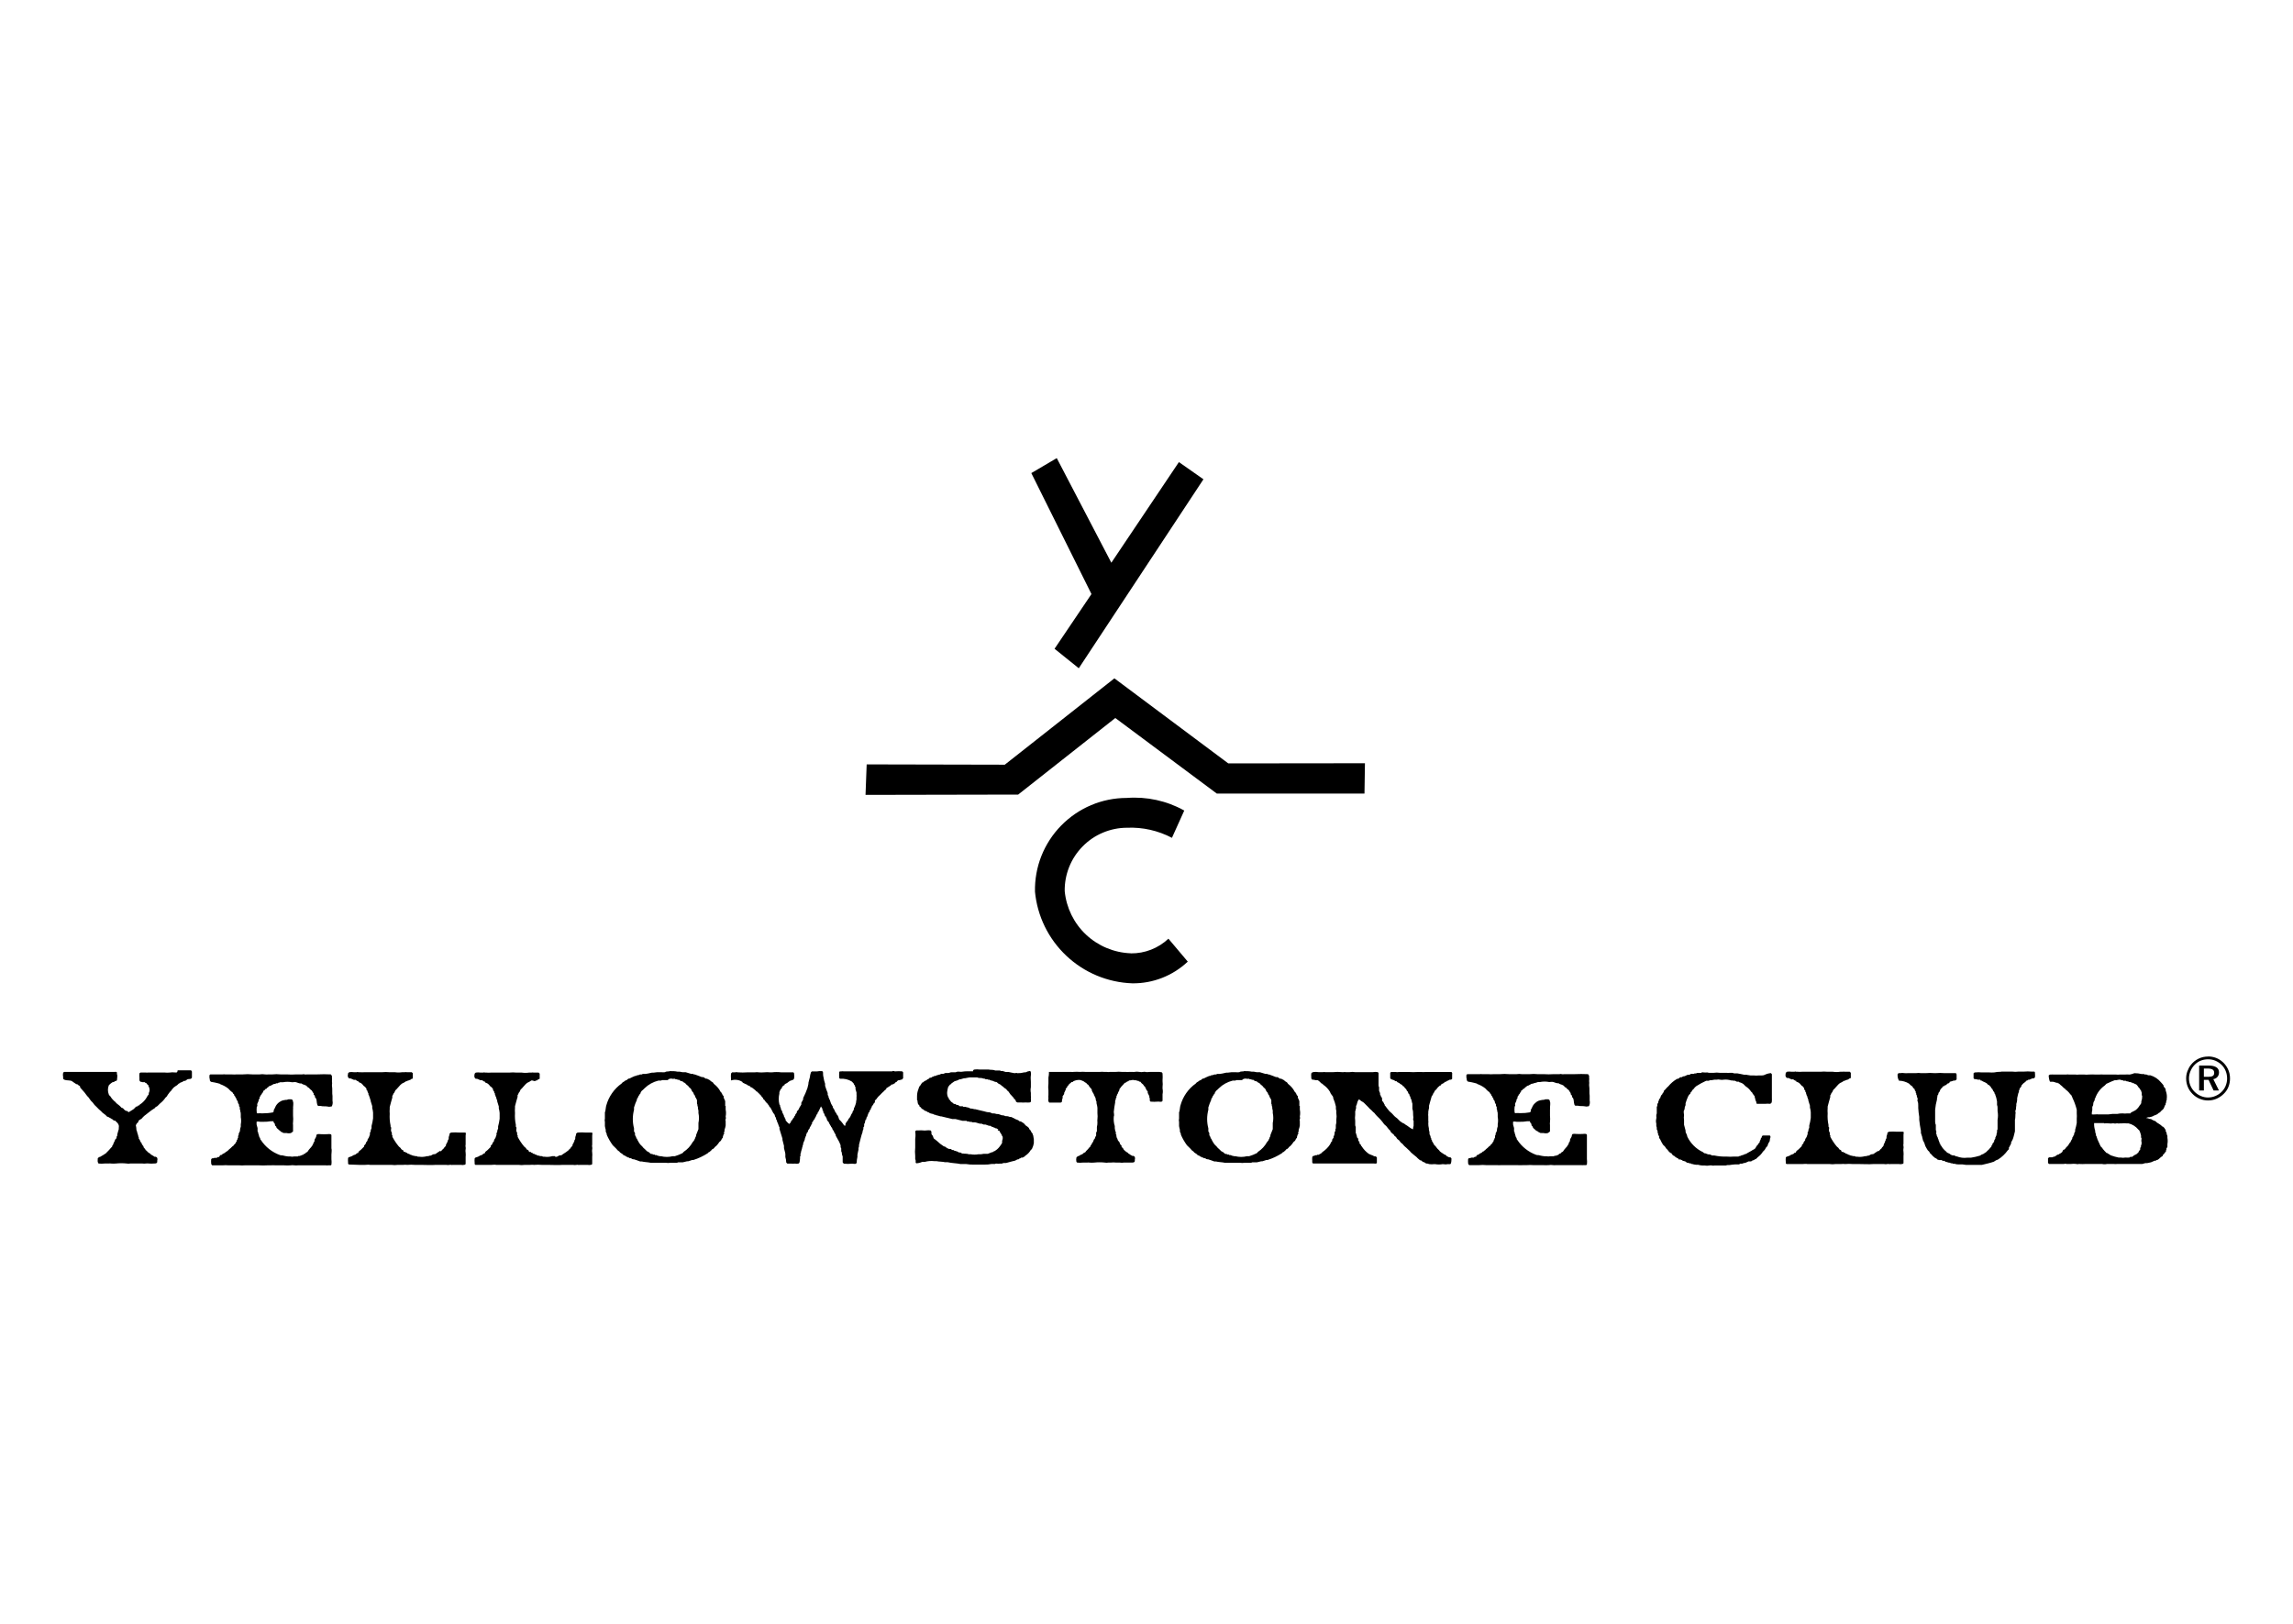 <?xml version="1.0" encoding="UTF-8"?><svg xmlns="http://www.w3.org/2000/svg" id="Layer_1" viewBox="0 0 300 212.5"><defs><style>.cls-1{fill-rule:evenodd;}</style></defs><path d="M138.26,59.95l7.14,13.69,8.84-13.17,3.21,2.25-16.31,24.73-3.17-2.55,4.83-7.16-7.87-15.83,3.33-1.96Z"/><path d="M147.95,124.76c1.83.02,3.59-.67,4.92-1.92l2.53,3c-1.96,1.85-4.56,2.87-7.25,2.84-3.22-.11-6.29-1.39-8.63-3.6-2.35-2.21-3.81-5.2-4.11-8.4-.03-1.6.25-3.18.84-4.67.59-1.48,1.47-2.84,2.59-3.98,1.12-1.14,2.45-2.05,3.92-2.67,1.47-.62,3.05-.94,4.65-.94,2.62-.2,5.24.37,7.53,1.65l-1.61,3.57c-1.81-.95-3.84-1.41-5.88-1.32-1.08,0-2.15.22-3.15.64-1,.42-1.9,1.03-2.66,1.81-.76.77-1.36,1.69-1.76,2.69-.4,1.01-.6,2.08-.58,3.16.21,2.17,1.2,4.2,2.79,5.69s3.67,2.36,5.85,2.44"/><path d="M178.52,103.85h-19.32l-13.28-9.89-12.71,10.02-19.97.04.15-3.99,18.07.04,14.34-11.3,14.9,11.13,17.88-.02-.06,3.97Z"/><path class="cls-1" d="M223.64,140.39h.58c.26-.04.52-.04.78,0h.89c.15.02.29.02.44,0h.31l.24.07h.4c.3.07.62.1.9.18h.3c.17.06.39.05.57.1h.49c.16.02.31.02.47,0h.35c.18,0,.37,0,.55-.1.25-.12.52-.19.8-.21,0,.06.1.07.11.17.01.25.01.5,0,.75,0,.1,0,.2,0,.3v2c0,.41.08.81-.35.8-.09-.05-.39,0-.52,0h-.8c-.09-.01-.19-.01-.28,0l-.08-.08v-.1c0-.11-.1-.24-.14-.35v-.18l-.07-.06v-.18c0-.05-.19-.26-.27-.38-.08-.12,0-.09-.06-.13l-.14-.13c-.19-.29-.44-.53-.73-.71l-.3-.3c-.1-.07-.21-.12-.32-.17-.07-.01-.14-.03-.21-.06l-.06-.07h-.23c-.08,0-.19-.1-.27-.13h-.2l-.15-.03h-.14c-.32-.1-.66-.14-1-.1-.15.03-.3.03-.45,0-.15-.04-.32-.04-.47,0h-.28l-.4.07h-.17l-.18.07h-.32c-.44.2-.87.43-1.28.69-.15.11-.28.24-.38.4l-.18.16c0,.07-.07.14-.11.21l-.1.08c0,.06,0,.13-.08.2l-.13.11c0,.06-.08.14-.11.2-.13.29-.24.59-.33.89v.24c0,.07-.08.18-.1.25-.02.07,0,.31-.1.45s0,.42,0,.63c-.04.2-.04.42,0,.62v.25c0,.08,0,.17,0,.25v.13c.06.24.13.52.2.76v.18c0,.06.13.26.17.38.01.08.04.16.06.24.42.87,1.13,1.58,2,2,.07,0,.13.12.2.16.07.04.07,0,.11,0l.4.15c.12,0,.23,0,.37.07l.18.08h.27c.52.11,1.05.16,1.58.14.33.03.67.03,1,0h.54c.1,0,.07,0,.1-.06h.13l.17-.08c.12-.06.25-.05.37-.11l.07-.07h.11c.09-.03.17-.08.24-.13.25-.16.48-.24.72-.42.05-.06.1,0,.15-.07.09-.06.17-.12.24-.2v-.1l.13-.11c0-.05,0-.09.06-.14.06-.05.1-.06.13-.1s0-.09.06-.14c.06-.05.1-.09.13-.14.03-.05,0-.1,0-.16h.06v-.09l.07-.07c0-.07,0-.15.07-.24.07-.09.06-.06.07-.08,0-.02,0-.25.21-.25h.86s.06.08.07.12c.01.05.02.1,0,.15-.07.07-.06.4-.11.51-.05.11-.14.19-.18.28-.04.09,0,.08,0,.13h-.06c0,.07,0,.16-.07.23l-.14.14c-.07.11-.11.2-.18.31-.07.11-.18.16-.24.25-.18.29-.41.53-.68.73-.07.06-.16.18-.24.23-.08.05-.1,0-.15.06-.03.03-.06.05-.1.07h-.07l-.06.07h-.11s-.07.09-.13.11c-.06.02-.14,0-.2,0h-.14c-.15.08-.3.14-.45.2h-.1l-.3.1h-.25l-.14.1h-.56c-.13,0-.58.06-.68.08h-.27l-.24.06h-1.15c-.08.01-.15.01-.23,0h-.1c-.1.03-.2.03-.3,0-.12-.03-.25-.03-.38,0-.19.04-.39.04-.58,0h-.34c-.15,0-.38-.06-.55-.1h-.27c-.13,0-.35-.06-.48-.1h-.11l-.07-.08h-.16l-.18-.08h-.18v-.06h-.07l-.08-.08c-.13-.08-.29-.07-.42-.14l-.09-.08h-.07l-.1-.07h-.21c-.07,0-.08-.12-.13-.16-.05-.04-.13,0-.18-.07l-.21-.14-.08-.1h-.07c-.06-.04-.11-.08-.16-.13-.05,0-.15-.23-.17-.24h-.1c-.16-.12-.3-.28-.41-.45l-.14-.13-.18-.27-.25-.24c-.14-.22-.26-.45-.37-.69,0-.07-.12-.13-.14-.2s0-.13,0-.2-.1-.12-.13-.18v-.18s-.06-.09-.07-.13v-.18c0-.07-.09-.18-.11-.25v-.17s0-.18-.06-.23v-.35c-.06-.22-.06-.44,0-.66.02-.09.02-.19,0-.28-.01-.14,0-.27.06-.4v-.31s0-.05,0-.07v-.47s.06-.09.07-.13c.01-.04,0-.13,0-.2s.1-.17.13-.25v-.14s.07-.08.08-.11c0-.03,0-.14.06-.21s.1-.09.13-.14v-.06c.04-.11.08-.21.14-.31l.11-.1c0-.07.06-.14.11-.21l.07-.06c0-.07,0-.14.07-.23l.13-.11c.08-.08.16-.18.23-.27l.16-.14c.33-.4.72-.74,1.17-1,.08,0,.15,0,.24-.07s.11-.11.17-.14h.17c.06,0,.14-.09.2-.11.06-.02.2,0,.3-.07.09-.05.18-.09.27-.13.13,0,.26,0,.38-.07l.06-.06h.21c.06,0,.12,0,.18,0l.11-.06h.2l.1-.06h.51c.16,0,.07-.06.1-.07.09-.02.19-.02.28,0,.16.02.31.02.47,0,.12.05.26.05.26.05Z"/><path class="cls-1" d="M279.25,140.44c.32,0,.63.03.94.11h.31s.05,0,.07.06h.21c.09,0,.19.08.27.1.08.02.17,0,.27,0,.55.16,1.04.48,1.4.92.12.13.24.26.34.4,0,.08,0,.15.08.23.08.08.15.16.18.24.03.08,0,.2.06.31.11.32.15.66.1,1v.14s-.06.09-.07.14v.18s-.06.07-.07.1c-.01.03,0,.11,0,.17l-.08.09c-.05.15-.11.3-.18.44-.09.11-.2.21-.31.3-.06.08-.13.15-.2.22,0,0-.09,0-.14.06-.05.06-.15.13-.23.18-.14.07-.28.13-.42.17,0,0-.07.06-.1.07-.14.05-.29.1-.44.13h-.18c-.1.02-.19.06-.28.1.17.01.33.06.48.13h.16l.07.06c.07.06.23.1.34.17.11.07.12,0,.18.06.06.06.14.16.23.21.09.05.32.19.48.31l.18.18h.07l.24.22v.07s.1.09.13.14,0,.1,0,.16.08.12.1.17c.03.1.05.21.06.31,0,0,.06.13.07.16v.25c.05.27.05.55,0,.82v.33s0,.08-.06.1v.07l-.07.06v.2l-.06.06v.16l-.11.1-.17.24s-.09.06-.13.1v.08c0,.08-.18.14-.25.2s-.21.21-.3.27l-.15.1h-.11l-.1.1h-.14c-.05,0-.33.16-.49.21s-.37.07-.52.11h-.23l-.39.11h-1.65c-.11-.01-.21-.01-.32,0h-1.09c-.06-.01-.12-.01-.18,0-.19.02-.37.02-.56,0h-.82c-.21.05-.44.05-.65,0h-1.4c-.15.01-.3.01-.45,0-.09-.01-.19-.01-.28,0-.3.02-.6.02-.9,0-.1,0-.2.06-.32,0-.24-.03-.49-.03-.73,0h-.3c-.08.01-.17.01-.25,0-.36-.08-.07,0-.44,0h-1.87s-.11-.09-.13-.14v-.55s0-.05,0-.07c.07,0,.07-.11.18-.11h.34c.12,0,.08,0,.18-.08h.13c.2-.07.27-.22.47-.28h.08l.07-.07c.28-.12.1-.06.34-.21.08,0,.14-.28.22-.34.08-.06.05,0,.08,0,.11-.08.21-.19.28-.31l.25-.25c.08-.11.15-.23.22-.35,0,0,.1-.1.13-.14s0-.13.07-.2l.07-.06v-.07s.06-.08.07-.11v-.09c0-.06.1-.14.13-.2v-.07l.08-.09c.05-.09,0-.19.07-.3l.09-.16v-.22c.09-.3.16-.6.21-.9v-.55c.02-.23.02-.46,0-.69v-.49c-.13-.52-.31-1.03-.54-1.51-.07-.13-.09-.27-.17-.39l-.14-.13c-.17-.24-.38-.45-.62-.62,0,0-.07-.1-.11-.14s-.08,0-.13-.07-.23-.24-.35-.33c-.12-.09,0,0-.08-.06l-.06-.07c-.07-.04-.13-.09-.19-.14h-.09v-.06h-.17c-.14-.06-.3-.11-.45-.14h-.37c-.09,0-.2-.55-.2-.83.16-.11.11-.12.39-.11.07-.02.14-.02.21,0h1.04c.17,0-.2,0,0,0h.65c.12-.03.26-.03.38,0,.03,0,.05,0,.08,0h.51c.08-.01.17-.01.25,0,.15.02.29.02.44,0,.09-.01.19-.01.28,0h.45c.17.02.35.02.52,0,.33-.02.67-.02,1,0h.4c.2-.02.39-.02.59,0h1.64c.15.02.3.02.45,0h.66c.22-.02.43-.02.65,0,.21-.03.42-.1.62-.18ZM277.81,141.44c.11-.02.23-.02.34,0,0,0,.07.06.1.07h.16s.1.07.16.08h.17s.09.07.13.08h.09l.06.07h.13l.2.14h.11c.14.12.25.26.34.42l.17.17v.07s.11.1.14.16c.04.1.07.2.1.31v.35h.06c.01.25-.02.51-.11.75,0,.15,0,.27-.09.39-.09.12-.09.09-.11.13-.13.24-.31.45-.52.62-.16.12-.35.18-.52.28l-.18.11v.06h-.4c-.22.03-.43.03-.65,0-.23,0-.46.02-.69.07h-.63c-.33.06-.67.08-1,.06-.1.01-.21.01-.31,0h-.59c-.08-.02-.16-.02-.24,0h-.1c-.15.02-.3.02-.45,0-.01-.19,0-.38.06-.56v-.37c0-.11.09-.19.11-.27.02-.08,0-.33.1-.48.1-.15.09-.16.11-.21v-.16s.06-.05.07-.08c.23-.66.66-1.24,1.23-1.64l.24-.24c.07-.03.14-.06.21-.09.28-.14.57-.26.86-.37h.18l.38-.07h.15c.14.05.28.09.43.1v.05ZM275.28,147.01c.23-.02.46-.02.69,0,.12.02.25.02.37,0,.08-.02.16-.02.24,0,.1.03.2.03.3,0,.07-.02.13-.02.2,0,.08.02.16.02.24,0,.08,0,.15,0,.23,0,.24-.03.48-.03.72,0h.22c.5.12.94.4,1.27.8l.14.13c.1.21.17.43.22.65v.24s.06.11.07.16-.08.3,0,.48c.02.15,0,.31-.08.44v.17s-.08.1-.1.14v.2c0,.08-.12.13-.17.2-.05.07,0,.06,0,.1-.1.11-.2.22-.32.32h-.07l-.08.1h-.1c-.07,0-.13.15-.2.18h-.07v.06h-.27s-.08.08-.14.1c-.06.02-.36,0-.54,0-.19.04-.39.04-.58,0h-.28c-.34-.07-.67-.16-1-.28-.11-.06-.22-.12-.32-.2l-.13-.06-.06-.07h-.1l-.08-.1c-.11-.1-.21-.21-.3-.33l-.11-.1v-.08l-.2-.18s-.07-.1-.1-.15v-.08l-.1-.08v-.1c0-.05-.09-.13-.11-.18v-.07l-.06-.06v-.09l-.07-.06v-.08s-.06-.06-.07-.08v-.13l-.06-.08v-.08s-.08-.12-.1-.17v-.14l-.1-.32v-.16c-.11-.32-.16-.66-.14-1,.25,0,.82,0,1.31,0v.04Z"/><path class="cls-1" d="M261.88,140.23h1.37c.28.04.57.04.85,0h.73c.31-.03.62-.03.93,0h.37c.07,0,.12.08.11.2.02.19.02.37,0,.56-.06,0-.07.12-.17.13-.1.01-.1,0-.16,0-.13.05-.26.1-.39.17h-.14s-.09.06-.13.1c-.05,0-.11,0-.16.07l-.1.11c-.2.13-.38.29-.52.48,0,.07,0,.14-.08.21-.08.07-.13.16-.17.24v.08s-.06.09-.08.14c0,.07,0,.14,0,.21,0,0-.06.06-.07.1-.07.21-.1.48-.16.69v.23c0,.15-.07.37-.11.52v.23c-.06.16,0,.41-.09.58s0,.23,0,.34c-.06.29,0,.64-.09.92v1.51c-.09.33-.15.68-.27,1-.05.15-.16.3-.23.44v.18s-.07.07-.08.1v.08s-.1.1-.13.15v.09l-.08.07v.23l-.16.16c-.34.47-.76.87-1.25,1.18-.09.06-.18.06-.28.11s-.2.15-.28.18c-.5.18-1,.28-1.57.42h-1.06c-.2.01-.39.01-.59,0-.29.02-.58,0-.86-.06h-.37c-.18,0-.46,0-.65-.08h-.23s-.05-.05-.07-.06h-.13l-.31-.1h-.16l-.07-.07c-.11,0-.21,0-.31-.08l-.07-.08h-.21c-.07,0-.12-.08-.17-.1h-.39l-.07-.07h-.11s-.05-.08-.08-.11-.15-.06-.21-.1c-.19-.14-.37-.3-.51-.49l-.2-.18c0-.06,0-.12-.08-.17l-.17-.17c-.1-.17-.22-.35-.3-.52-.08-.17-.08-.27-.14-.42-.06-.15-.16-.28-.21-.42v-.14l-.06-.07v-.13c-.06-.17-.13-.39-.18-.56v-.28c-.1-.48-.17-.96-.22-1.44v-.38c-.06-.38-.11-.77-.13-1.16v-.3c0-.17,0-.4-.08-.58-.08-.18,0-.16,0-.24v-.13c-.03-.08-.06-.16-.1-.24v-.14s-.07-.1-.08-.13v-.14s-.06-.08-.07-.11c-.01-.03,0-.09,0-.14s-.09-.11-.11-.15c-.02-.04,0-.15-.07-.21-.07-.06-.1-.06-.13-.1-.03-.04-.08-.14-.13-.21-.06-.06-.13-.11-.21-.15l-.23-.23c-.4-.24-.85-.37-1.31-.38-.15-.26-.21-.56-.18-.86,0,0,.09-.11.14-.13h.23c.16-.03.33-.03.49,0,.18.02.36.02.54,0h1.05c.19-.03.38-.03.56,0h.36c.13,0,.25,0,.38,0,.33-.03.67-.03,1,0h.31c.33-.03.67-.03,1,0h1.56c.07.11.1.08.1.28v.54l-.14.13c-.11.05-.24,0-.37.07s-.26.06-.38.11.07,0,0,.07c-.05,0-.09.1-.14.13-.05.03-.13,0-.18.06-.05.06-.15.15-.23.2-.08.05-.06,0-.1,0l-.14.14h-.11s-.06.13-.1.17c-.08.07-.16.14-.22.23-.07.11-.08.24-.16.35-.08.11-.09.08-.11.13v.1c0,.07-.1.16-.13.23s0,.08,0,.13c-.03.08-.05.17-.06.25v.14c-.12.44-.2.88-.24,1.33v1.59c0,.14.03.27.09.4v.49s0,.05,0,.07v.14l.06.06v.41c0,.06,0,.07.06.1v.13c.05.11.1.22.16.32v.13h.06v.14l.07.07v.1l.06.06c0,.08,0,.16.07.24l.07.06v.13l.09.07c.16.3.39.56.66.77l.11.13c.1.06.2.08.31.14.11.06.14.12.21.16.07.04.07,0,.1,0l.07.07h.1c.09,0,.18,0,.28.06.1.06.07.06.1.07h.11c.43.17.89.23,1.35.17h.49c.4-.06.8-.15,1.19-.27.08-.04.15-.09.22-.14l.17-.06.14-.07.13-.13h.08l.25-.25c.14-.11.27-.25.37-.4l.13-.11v-.13l.13-.11v-.15l.14-.14c.04-.07.08-.15.11-.23v-.08c0-.06.1-.14.13-.2v-.14c.06-.11.11-.23.16-.35v-.13s.06-.16.07-.23v-.25c.02-.05.04-.1.07-.15v-.33c0-.13,0-.25,0-.38v-.52c.07-.38.07-.78,0-1.16v-.34c0-.11,0-.32-.07-.44v-.47c-.05-.15-.05-.31-.1-.48s-.07-.17-.08-.24v-.03s-.04-.07-.06-.1v-.1s-.08-.08-.1-.11v-.08c0-.08-.12-.16-.17-.24v-.07l-.07-.06v-.08l-.2-.2v-.07l-.3-.31h-.08l-.18-.2c-.16-.1-.33-.18-.51-.25,0,0-.1-.08-.14-.1h-.1c-.12,0,0-.09-.13-.13h-.27c-.15-.05-.32-.08-.48-.08l-.1-.11v-.65c.09-.06.09-.12.27-.11.25-.03.5-.03.75,0h1c.24.02.47.02.71,0,.47-.12.86-.04.94-.11Z"/><path class="cls-1" d="M35.76,145.56c0-.09,0-.07.05-.11v-.17c.04-.08.08-.16.13-.24.08-.22.2-.43.36-.6.16-.17.36-.31.57-.4.17-.05.34-.09.52-.11h.13l.21-.07h.37c.11,0,.24.1.24.34.08.08,0,.62,0,.76.02.06.02.13,0,.2v.65c0,.06,0,.12,0,.18.03.29.03.57,0,.86-.02.12-.02.25,0,.37v.85c-.09.07-.18.14-.27.2-.19.05-.39.05-.58,0h-.25c-.09,0-.19,0-.27-.06l-.07-.07h-.11s-.07-.11-.11-.14h-.04c-.16-.13-.32-.27-.47-.42v-.08c0-.08-.13-.13-.17-.2-.04-.07,0-.22-.1-.32l-.11-.11v-.14s-.28,0-.39,0c-.31.05-.62.08-.93.07-.14,0-.27,0-.41,0-.19,0-.35-.08-.49,0-.01.07-.01.14,0,.21v.13s.08.35.13.48v.45s.07.07.08.1v.16s.04.07.07.11c0,.07,0,.16.06.23,0,.06,0,.13.05.18l.07.06c0,.09,0,.19.1.27.6.92,1.48,1.61,2.51,1.98.14.06.3,0,.45.07.2.05.41.09.62.11h.27c.16.04.33.04.49,0h.5l.08-.07h.2c.07,0,.06-.06.08-.07.02-.01.1,0,.16,0v-.06h.15l.11-.13c.07,0,.13,0,.2-.08l.08-.1c.05,0,.15-.06.2-.11.05-.05.11-.17.17-.25.06-.08.17-.18.24-.28l.11-.1v-.06l.14-.14v-.08l.08-.07v-.14h.06v-.11h.06v-.08l.06-.06v-.17c0-.07.15-.27.2-.39.05-.12,0-.35.21-.37.12-.02.25-.02.37,0,.31.02.61.02.92,0,.13-.02.25-.02.38,0,.06,0,.08.07.13.11v1.74c.08.23,0,.57,0,.83v.59c.03.24.03.49,0,.73l-.08.08h-.37c-.08.02-.17.02-.25,0h-3.71c-.27.06-.64-.07-.95,0-.27.02-.55.02-.82,0h-1.07c-.25-.02-.51-.02-.76,0h-.42c-.33.02-.67.02-1,0-.11,0-.23,0-.34,0h-1.61c-.21.02-.41.02-.62,0h-1.41c-.29-.03-.57-.03-.86,0h-1.33c-.05-.08-.12-.1-.13-.23-.02-.19-.02-.39,0-.58,0,0,.08-.09.13-.11h.14l.16-.06h.21s-.13,0-.09,0h.18s.09-.09.14-.11h.14c.11,0,0-.09.12-.16l.11-.11h.11c.06,0,.09-.1.14-.13.05-.03.23-.09.32-.16l.14-.14h.06l.16-.15h.05s.05-.1.1-.13c.16-.12.31-.26.45-.41l.14-.08s0-.08.06-.11l.2-.2c.03-.05.05-.11.07-.16,0,0,.09-.09.11-.14v-.14l.1-.1v-.11s.06-.06.07-.08c.01-.02,0-.13,0-.21s.07-.13.08-.18v-.17c.07-.11.12-.23.17-.35v-.13c0-.13.06-.29.1-.42v-.3c.06-.31.06-.63,0-.94v-.34c0-.11,0-.3-.07-.42v-.16l-.06-.11v-.25c0-.08-.08-.11-.1-.16v-.18c0-.07-.1-.15-.13-.22s0-.17-.06-.27c-.06-.1-.11-.13-.14-.18-.03-.05,0-.09,0-.14l-.13-.13c0-.06,0-.12-.07-.18-.07-.06-.09-.1-.11-.14-.02-.04,0-.07,0-.1s-.11-.06-.14-.11c-.03-.05,0-.09-.07-.14-.05-.06-.11-.1-.18-.14-.08-.06-.13-.14-.21-.2s-.1-.14-.17-.18c-.33-.26-.71-.46-1.11-.59h.12c-.25-.08-.51-.14-.78-.2-.15-.02-.3-.05-.45-.08-.08,0-.13-.12-.18-.17,0-.13-.03-.25-.06-.37v-.33l.11-.11h1.31c.06,0,.12,0,.18,0,.05.01.11.01.16,0,.1-.02.2-.02.3,0h.18c.14,0,.28,0,.42,0h.2c.24.02.48.02.72,0h.78c.42-.04.85-.04,1.27,0h.93c.24-.04.47-.04.71,0,.16.02.31.02.47,0h.5c.35-.04.71-.04,1.06,0,.06,0,.12,0,.18,0h.64c.41.03.82.03,1.23,0,.07-.01.14-.01.21,0h.58c.09,0,.19-.06.3,0,.1.02.21.02.31,0h1.33c.6-.03,1.21-.03,1.81,0,.06.07.1.15.14.23v.28c.02.09.02.18,0,.27-.01.06-.01.12,0,.18.03.12.03.25,0,.37-.01.05-.01.11,0,.16.08.4,0,1,.07,1.33v.64c.07.21,0,.67-.14.75h-.1c-.12.04-.26.04-.38,0-.26-.06-.67,0-.92-.08h-.32c-.24-.09-.16-.7-.28-.93,0-.07-.12-.15-.16-.22v-.13c0-.07-.12-.15-.16-.21s0-.1,0-.16l-.07-.07c-.06-.1-.11-.2-.18-.3-.07-.07-.15-.13-.23-.18l-.15-.18s-.08,0-.13-.06c-.05-.06-.16-.17-.24-.23-.14-.07-.29-.13-.45-.17,0,0-.1-.08-.14-.1h-.11c-.16,0-.41-.1-.58-.16-.17-.06-.36,0-.54,0-.4-.08-.81-.08-1.21,0h-.37l-.18.07h-.1v.06h-.2l-.16.08c-.09,0-.18,0-.28.07-.13.06-.25.13-.37.2h-.14v.06l-.25.18-.14.16h-.1s-.09.15-.16.2c-.07.05,0,0-.06,0s-.06.18-.11.25l-.11.1s0,.1-.07.16l-.1.08v.07c0,.06-.11.12-.14.18v.17c0,.06-.1.12-.13.18v.08c0,.14-.12.29-.17.44-.05.15,0,.19,0,.28s-.07.1-.08.14c-.03.26-.03.53,0,.79l.08.07c.21-.02.41-.02.62,0,.49,0,.99-.04,1.47-.14Z"/><path class="cls-1" d="M200.21,145.56c0-.09,0-.07.05-.11.05-.04,0-.11,0-.17.04-.08.08-.16.13-.24.08-.22.2-.43.36-.6.16-.17.35-.31.57-.4.17-.05.34-.09.52-.11h.13l.21-.07h.37c.11,0,.24.1.24.34.08.08,0,.62,0,.76.02.07.02.14,0,.2v.65c-.01.06-.01.12,0,.18.03.29.03.57,0,.86-.02.12-.02.25,0,.37v.85c-.09.07-.18.14-.27.2-.19.05-.39.05-.58,0h-.25c-.09,0-.19,0-.27-.06l-.07-.07h-.11s-.07-.11-.11-.14h-.1c-.16-.13-.32-.27-.47-.42v-.08c0-.08-.13-.13-.17-.2-.04-.07,0-.22-.1-.32l-.11-.11v-.14s-.28,0-.39,0c-.31.05-.62.08-.93.07-.14,0-.27,0-.41,0-.19,0-.35-.08-.49,0-.01.07-.01.14,0,.21v.13s.08.35.13.48v.45s.07.07.08.1v.16s.04.08.07.11c0,.07,0,.16.06.23,0,.06,0,.13.05.18l.07.06c0,.09,0,.19.1.27.59.9,1.46,1.58,2.47,1.95.14.06.3,0,.45.07.21.05.41.09.62.11h.27c.16.04.33.04.49,0h.49l.09-.07h.2c.07,0,.06-.06.08-.07.02-.01.1,0,.16,0v-.06h.06l.11-.13c.07,0,.13,0,.2-.08l.08-.1s.16-.06.2-.11c.04-.05.11-.17.17-.25.06-.08.16-.18.24-.28l.11-.1v-.06l.14-.14v-.08l.08-.07v-.14h.06v-.11h.06v-.08l.06-.06v-.17c0-.07.14-.27.2-.39.06-.12,0-.35.21-.37.12-.02.25-.02.37,0,.31.02.61.02.92,0,.13-.02.25-.02.38,0,.06,0,.08.07.13.11v3.16c.03.24.03.49,0,.73l-.09.08h-.37c-.08.02-.17.02-.25,0h-3.32c-.27.06-.64-.07-.94,0-.27.02-.55.02-.82,0h-1.26c-.25-.02-.51-.02-.76,0h-.42c-.33.02-.67.02-1,0-.11,0-.23,0-.34,0h-1.61c-.21.02-.41.02-.62,0h-1.41c-.29-.03-.57-.03-.86,0h-1.34c-.05-.08-.12-.1-.13-.23-.02-.19-.02-.39,0-.58,0,0,.08-.09.13-.11h.14l.16-.06h.21s-.13,0-.09,0h.18s.1-.09.14-.11h.13c.12,0,0-.09.12-.16l.11-.11h.11c.06,0,.09-.1.14-.13s.23-.09.32-.16l.14-.14h.07l.16-.15h.05s.05-.1.1-.13c.16-.12.31-.26.45-.41l.14-.08s0-.08.06-.11l.2-.2c.03-.05.05-.11.07-.16,0,0,.09-.09.11-.14v-.14l.1-.1v-.11s.06-.06.07-.08c0-.02,0-.13,0-.21s.07-.13.08-.18c0-.05,0-.11,0-.17.07-.11.12-.23.17-.35v-.13c0-.13.06-.29.1-.42v-.3c.06-.31.06-.63,0-.94v-.34c0-.11,0-.3-.07-.42v-.16l-.06-.11v-.25c0-.08-.08-.11-.1-.16v-.18c0-.07-.1-.15-.13-.22-.03-.07,0-.17-.06-.27s-.11-.13-.14-.18,0-.09,0-.14l-.13-.13c0-.06,0-.12-.07-.18-.07-.06-.09-.1-.11-.14-.02-.04,0-.07,0-.1s-.11-.06-.14-.11c-.03-.05,0-.09-.07-.14-.05-.06-.11-.1-.18-.14-.08-.06-.13-.14-.21-.2-.08-.06-.1-.14-.17-.18-.33-.26-.71-.46-1.11-.59h.12c-.25-.08-.51-.14-.78-.2-.15-.02-.3-.05-.45-.08-.08,0-.13-.12-.18-.17,0-.13-.03-.25-.06-.37v-.33l.11-.11h1.31c.06,0,.12,0,.18,0,.05.01.11.01.16,0,.1-.02.2-.02.3,0h.17c.14,0,.28,0,.42,0h.2c.24.02.48.02.72,0h.78c.42-.04.85-.04,1.27,0h.93c.24-.04.47-.04.71,0,.15.01.31.01.46,0h.55c.35-.04.71-.04,1.06,0,.06,0,.12,0,.18,0h.64c.41.03.82.03,1.23,0,.07-.01.14-.01.21,0h.58c.09,0,.19-.06.3,0,.1.02.21.02.31,0h1.33c.6-.03,1.21-.03,1.81,0,.06.07.1.15.14.23v.28c.02.09.02.18,0,.27-.01.06-.01.12,0,.18.02.12.02.25,0,.37-.01.05-.01.11,0,.16.08.4,0,1,.07,1.33v.64c.07.21,0,.67-.14.75h-.1c-.12.04-.26.04-.38,0-.26-.06-.67,0-.92-.08h-.33c-.24-.09-.16-.7-.28-.93,0-.07-.12-.15-.16-.22v-.13c0-.07-.12-.15-.16-.21-.04-.06,0-.1,0-.16l-.07-.07c-.06-.1-.12-.2-.18-.3-.07-.07-.14-.13-.23-.18l-.15-.18s-.08,0-.13-.06c-.05-.06-.16-.17-.24-.23-.14-.07-.29-.13-.45-.17,0,0-.1-.08-.14-.1h-.11c-.16,0-.41-.1-.58-.16-.17-.06-.36,0-.54,0-.4-.08-.81-.08-1.21,0h-.27l-.18.07h-.1v.06h-.2l-.16.08c-.09,0-.18,0-.28.07-.13.06-.25.13-.37.2h-.14v.06l-.25.18-.14.16h-.1s-.09.15-.16.2c-.07.05,0,0-.06,0s-.06.18-.11.25l-.11.1s0,.1-.07.16l-.1.08v.07c0,.06-.11.12-.14.18v.17c0,.06-.1.12-.13.18v.08c0,.14-.12.29-.17.44s0,.19,0,.28-.07.1-.08.14c-.03.26-.03.53,0,.79l.08.07c.21-.02.41-.02.62,0,.45.01.9-.03,1.35-.11Z"/><path class="cls-1" d="M57.71,150.63c.1-.07.16-.2.25-.27.05-.03.1-.07.14-.11,0,0,0-.09.06-.13h.06v-.06s.1-.1.13-.15v-.14c.06-.09.12-.18.17-.27v-.09l.07-.07v-.09c0-.06.09-.13.11-.2v-.14c0-.14.07-.3.11-.42v-.11c0-.07.14-.12.2-.17.36-.03.71-.03,1.07,0h.73c.22,0,.12.13.11.41v.34c0,.06,0,.12,0,.18v.64c-.03.12-.03.23,0,.35.02.08.02.16,0,.24-.03.16-.03.32,0,.48.02.18.02.37,0,.55v.94c-.09.06-.09.1-.25.1-.11.03-.21.03-.32,0-.12-.01-.23-.01-.35,0h-.78c-.06.02-.13.02-.2,0-.06-.02-.12-.02-.18,0-.16.03-.31.03-.47,0h-1.38c-.57.05-1.23,0-1.86,0h-.61c-.08.01-.15.01-.23,0-.33-.03-.67-.03-1,0-.19-.02-.37-.02-.56,0h-.7c-.27.04-.53.04-.8,0h-2.37c-.15,0-.29,0-.44,0-.22-.05-.47,0-.66,0h-.73l-1.39-.05-.1-.1v-.18c-.02-.19-.02-.37,0-.56.05-.14.17-.12.31-.18.14-.06.18-.06.25-.1s.06-.07.1-.08c.1-.03.19-.06.28-.1.08,0,.15-.14.23-.18.08-.04.07,0,.11,0s.08-.2.15-.25c.18-.13.34-.27.49-.44l.18-.18v-.13s.17-.17.21-.24,0-.13.07-.2.12-.14.16-.21v-.08c0-.1.14-.22.18-.32s.09-.25.13-.37,0-.13,0-.21.09-.14.11-.2v-.13c0-.09.09-.23.11-.32v-.28c.09-.33.16-.66.2-1,.01-.16.01-.32,0-.48v-.27c-.02-.21-.05-.41-.11-.61v-.24c-.06-.21-.14-.48-.21-.68v-.13s-.07-.08-.08-.11v-.13l-.06-.07v-.13l-.07-.06c0-.07,0-.14-.08-.21v-.16s-.09-.12-.11-.17v-.13l-.14-.14v-.16c-.05-.07-.1-.14-.16-.2,0-.06-.13-.09-.18-.14-.05-.05-.23-.3-.38-.39-.15-.09-.22-.08-.3-.13-.08-.05,0-.09,0-.11h-.07c-.11,0-.22-.13-.33-.18-.11-.05-.11,0-.18,0s-.3-.13-.44-.18c-.14-.05-.14,0-.21,0l-.17-.18c0-.12-.07-.24,0-.37,0-.05,0-.09,0-.14.06,0,.1-.12.17-.14.2-.03.39-.03.59,0h.4s.11-.07.18,0h.19c.22.02.44.02.66,0,.11-.01.21-.01.32,0h1.89s.07,0,.11,0c.29-.03.57-.03.86,0h.74c.33.05.67.05,1,0h.31c.09-.02.18-.02.27,0h.66c0,.06.12.07.13.17.01.1,0,.52,0,.62l-.08.08c-.06,0-.11,0-.17.06-.06.06-.08.08-.11.1h-.1l-.15.08h-.08l-.07.07h-.11c-.1.05-.19.11-.28.18-.09.06-.18.07-.27.13-.14.11-.27.23-.38.37-.12.12-.23.25-.34.38l-.14.13c-.06.1-.11.21-.15.32,0,0-.09.08-.11.13l-.06.17s-.07.07-.08.1c0,.08,0,.15,0,.23-.13.39-.22.83-.34,1.24v.21c-.02.23-.02.45,0,.68-.03.51,0,1.02.11,1.52v.11s0,.1.06.13c.06.03,0,.2,0,.28v.2c.03.08.07.16.11.24v.23c0,.09.06.07.07.1,0,.03,0,.13,0,.2.24.45.52.88.85,1.27l.21.18c.05.09.11.17.18.24.06,0,.14,0,.18.11s.05.14.11.17.12,0,.17,0l.08.1s.13,0,.18.07l.06.07c.06,0,.14,0,.21.05s.08.07.11.08h.13v.06h.11l.07.06h.18l.07.06h.24c.07.03.13.06.2.08h.18c.33.05.68.02,1-.07h.22l.06-.06c.09,0,.23,0,.33-.07l.17-.1c.13-.05.28,0,.41-.1l.06-.06.48-.31c.05.11.05.04.12.03Z"/><path class="cls-1" d="M74.27,150.63c.1-.07.16-.2.25-.27.05-.03.1-.07.14-.11,0,0,0-.09.06-.13h.06v-.06c0-.05.1-.1.13-.15v-.14c.06-.09.12-.18.17-.27v-.09l.07-.07v-.09c0-.06.09-.13.11-.2v-.14c0-.14.07-.3.11-.42v-.11c0-.07.14-.12.2-.17.36-.03.71-.03,1.07,0h.73c.22,0,.12.13.11.41v.34c0,.06,0,.12,0,.18v.64c-.03.12-.03.23,0,.35.02.08.02.16,0,.24-.03.16-.03.32,0,.48.02.18.02.37,0,.55v.94c-.09.06-.09.1-.25.1-.11.03-.21.03-.32,0-.12-.01-.23-.01-.35,0h-.74c-.07.02-.13.02-.2,0-.06-.02-.12-.02-.18,0-.16.03-.31.03-.47,0h-1.38c-.57.05-1.23,0-1.86,0h-.61c-.08.01-.15.01-.23,0-.33-.03-.67-.03-1,0-.19-.02-.37-.02-.56,0h-.69c-.27.04-.53.04-.8,0h-2.46c-.15,0-.29,0-.44,0-.22-.05-.47,0-.66,0h-2.08l-.1-.1v-.18c-.02-.19-.02-.37,0-.56.05-.14.17-.12.31-.18s.18-.06.25-.1.06-.07.1-.08c.1-.03.19-.06.28-.1.08,0,.15-.14.23-.18.08-.04.07,0,.11,0s.08-.2.15-.25c.18-.13.34-.27.49-.44l.18-.18v-.13c0-.05.17-.17.21-.24s0-.13.07-.2.12-.14.16-.21v-.08c0-.1.14-.22.18-.32s.09-.25.13-.37c.04-.12,0-.13,0-.21s.09-.14.11-.2v-.13c0-.09.09-.23.11-.32v-.28c.09-.33.16-.66.2-1,.01-.16.01-.32,0-.48v-.27c-.02-.21-.05-.41-.11-.61v-.24c-.06-.21-.14-.48-.21-.68v-.13c0-.05-.07-.08-.08-.11v-.13l-.06-.07v-.13l-.07-.06c0-.07,0-.14-.08-.21v-.16s-.09-.12-.11-.17v-.13l-.14-.14v-.16c-.05-.07-.1-.14-.16-.2,0-.06-.13-.09-.18-.14-.05-.05-.23-.3-.38-.39-.15-.09-.22-.08-.3-.13-.08-.05,0-.09,0-.11h-.07c-.11,0-.22-.13-.33-.18-.11-.05-.11,0-.18,0s-.3-.13-.44-.18c-.14-.05-.14,0-.21,0l-.17-.18c0-.12-.07-.24,0-.37,0-.05,0-.09,0-.14.06,0,.1-.12.17-.14.2-.03.39-.03.59,0h.4s.11-.07.18,0h.19c.22.02.44.02.66,0,.11-.01.21-.01.32,0h1.96s.07,0,.11,0c.29-.03.57-.03.86,0h.71c.33.05.67.05,1,0h.31c.09-.02.18-.02.27,0h.66c0,.06.12.07.13.17,0,.1,0,.52,0,.62l-.08.08c-.06,0-.11,0-.17.06-.06.06-.08.08-.11.1h-.1l-.15.08h-.08l-.28-.08h-.11c-.1.05-.19.11-.28.18-.09.06-.18.07-.27.13-.14.11-.27.23-.38.37-.12.12-.23.25-.34.38l-.14.13c-.06.1-.11.21-.15.32,0,0-.09.08-.11.13l-.06.17s-.07.07-.08.1c0,.08,0,.15,0,.23-.13.39-.22.83-.34,1.24v.21c-.02.23-.02.45,0,.68-.03.51,0,1.02.11,1.52v.21s0,.1.06.13c.06.03,0,.2,0,.28v.2c.03.08.07.16.11.24v.23c0,.09.06.07.07.1.01.03,0,.13,0,.2.24.45.52.88.85,1.27l.21.18c.05.09.11.17.18.24.06,0,.14,0,.18.11.04.11.05.14.11.17.06.03.12,0,.17,0l.08.1s.13,0,.18.07l.06.07c.06,0,.14,0,.21.05.07.05.08.07.11.08h.13v.06h.11l.07.06h.18l.07.06h.24c.07.03.13.06.2.08h.18c.33.05.68.02,1-.07h.39v.09c.09,0,.23,0,.33-.07l.17-.1c.13-.05.28,0,.41-.1l.06-.06.48-.31c.07-.04.07-.11.18-.12Z"/><path class="cls-1" d="M245.81,150.63c.1-.07.16-.2.25-.27.05-.03.1-.07.14-.11,0,0,0-.09.06-.13h.06v-.06c0-.05.1-.1.13-.15v-.14c.07-.12.14-.25.19-.38v-.09l.07-.07v-.09c0-.06.09-.13.11-.2v-.14c0-.14.07-.3.11-.42v-.11c0-.07.14-.12.2-.17.36-.03.71-.03,1.07,0h.73c.22,0,.12.13.11.41v.34c0,.06,0,.12,0,.18v.64c-.03.11-.03.23,0,.35.02.08.02.16,0,.24-.03.16-.03.32,0,.48.02.18.02.37,0,.55v.94c-.09.06-.09.1-.25.1-.1.03-.21.03-.32,0-.12-.01-.23-.01-.35,0h-.8c-.07.02-.13.02-.2,0-.06-.02-.12-.02-.18,0-.15.03-.31.03-.47,0h-1.38c-.57.05-1.23,0-1.86,0h-.59c-.08.01-.15.01-.23,0-.33-.03-.67-.03-1,0-.19-.02-.37-.02-.56,0h-.7c-.26.04-.53.04-.8,0h-2.43c-.15,0-.29,0-.44,0-.22-.05-.47,0-.66,0h-2.08l-.1-.1v-.18c-.02-.19-.02-.37,0-.56.05-.14.17-.12.31-.18.14-.06.18-.06.25-.1.07-.04.06-.07.1-.08.1-.03.19-.06.28-.1.08,0,.15-.14.23-.18.08-.04.07,0,.11,0s.08-.2.15-.25c.18-.13.35-.27.49-.44l.18-.18v-.13s.17-.17.21-.24c.04-.07,0-.13.07-.2.07-.07.12-.14.16-.21v-.08c0-.1.14-.22.18-.32.04-.1.09-.25.13-.37.04-.12,0-.13,0-.21s.09-.14.11-.2v-.13c0-.09.09-.23.11-.32v-.28c.09-.33.16-.66.2-1,.01-.16.01-.32,0-.48v-.27c-.02-.21-.05-.41-.11-.61v-.24c-.06-.21-.14-.48-.21-.68v-.13c0-.05-.07-.08-.08-.11v-.13l-.06-.07v-.13l-.07-.06c0-.07,0-.14-.08-.21v-.16s-.09-.12-.11-.17v-.13l-.14-.14v-.16c-.05-.07-.1-.14-.16-.2,0-.06-.13-.09-.18-.14-.05-.05-.23-.3-.38-.39-.15-.09-.22-.08-.3-.13-.08-.05,0-.09,0-.11h-.07c-.11,0-.22-.13-.33-.18s-.11,0-.18,0-.3-.13-.44-.18-.14,0-.21,0l-.17-.18c0-.12-.07-.24,0-.37,0-.05,0-.09,0-.14.06,0,.1-.12.17-.14.2-.03.39-.03.59,0h.4s.11-.07.18,0h.19c.22.02.44.02.66,0,.11-.01.21-.01.32,0h1.96s.07,0,.11,0c.29-.03.57-.03.86,0h.71c.33.05.67.05,1,0h.31c.09-.02.18-.02.27,0h.66c0,.06.12.07.13.17,0,.1,0,.52,0,.62l-.08.08c-.06,0-.11,0-.17.06-.06.06-.08.08-.11.1h-.1l-.15.08h-.09l-.07.07h-.11c-.1.05-.19.11-.28.18-.09.06-.18.07-.27.13-.14.11-.27.23-.38.37-.12.12-.23.25-.34.38l-.14.13c-.06.1-.11.21-.15.32,0,0-.09.08-.11.13l-.06.17s-.07.07-.08.1c0,.08,0,.15,0,.23-.13.39-.22.83-.34,1.24v.21c-.02.23-.02.45,0,.68-.03.51,0,1.02.11,1.52v.17s0,.1.06.13,0,.2,0,.28v.2c.03.08.07.16.11.24v.23c0,.09.06.07.07.1.01.03,0,.13,0,.2.24.45.52.88.85,1.27l.21.18c.05.09.11.17.18.24.06,0,.14,0,.18.11.04.11.05.14.11.17s.12,0,.17,0l.09.1c.05,0,.13,0,.18.07l.06.07c.06,0,.14,0,.21.05.07.05.08.07.11.08h.13v.06h.11l.07.06h.18l.07.06h.24c.07.03.13.06.2.08h.18c.33.05.67.02,1-.07h.22l.06-.06c.09,0,.23,0,.33-.07l.17-.1c.13-.05.28,0,.41-.1l.06-.06.48-.31c-.02.11-.03.04.08.03Z"/><path class="cls-1" d="M177.38,148.14v.17l.07.07c0,.08,0,.17.07.25,0,.09,0,.18.07.27l.11.1v.2c0,.08.12.18.16.25.04.07,0,.1,0,.16s.16.15.21.24v.08l.08.07c.24.39.56.73.94,1,.18.08.36.16.54.22.05.04.1.07.16.1h.17c.07.03.13.08.18.14v.72l-.08.08c-.09.02-.19.02-.28,0h-8s-.07-.08-.09-.14c-.02-.05-.02-.11,0-.16-.02-.19-.02-.37,0-.56,0,0,.08-.12.13-.14h.14s.07-.07.1-.08h.2l.1-.07h.2l.06-.06.21-.1.18-.18c.39-.27.74-.6,1-1,.07-.11.1-.23.17-.34l.11-.1v-.18c0-.05.13-.17.17-.25.04-.08,0-.09,0-.14s.06-.06.07-.08v-.13s.06-.06.07-.08c0-.02,0-.14,0-.23s.09-.18.11-.25c.02-.07,0-.17,0-.25l.06-.06v-.45c.06-.18.08-.36.07-.55-.02-.07-.02-.14,0-.21.04-.25.04-.5,0-.75-.02-.07-.02-.13,0-.2,0-.14-.02-.28-.06-.41v-.31c-.08-.37-.2-.74-.35-1.09,0-.09,0-.18-.08-.27-.08-.09-.16-.21-.23-.31-.07-.1-.07-.19-.13-.28-.22-.36-.51-.66-.86-.9l-.13-.14c-.05,0-.1,0-.15-.07l-.18-.18c-.07,0,0-.05-.11-.1-.05-.04-.11-.08-.17-.11h-.27c-.15-.04-.3-.07-.45-.07-.08-.12-.12-.09-.11-.32-.02-.16-.02-.33,0-.49.08-.23.61-.22.92-.17h.61c.1-.02.2-.02.3,0h1.06c.37-.04.73-.04,1.1,0h.24c.09-.02.19-.02.28,0h.52c.23-.04.46-.04.68,0,.07.01.14.01.21,0,.06-.01.12-.01.18,0h1.99c.2-.04.41-.04.61,0l.1.11c.01.13.01.25,0,.38v.6c-.01.09-.01.18,0,.27v.3c0,.08,0,.22.07.3v.48l.13.31v.21h.06c0,.08,0,.15.07.24.07.09.1.15.13.21v.17c0,.1,0,.19.1.28l.1.08v.13h.06v.08l.07.06c0,.08,0,.15.1.22.16.24.36.47.54.69l.34.3c.19.24.41.45.66.62l.37.37.16.11c.07.07.1.05.17.12.08.04.16.08.25.11,0,0,.08.09.13.11.36.19.6.47,1,.63,0-.16.04-.32.08-.47v-.41c.01-.08.01-.17,0-.25,0-.06-.06,0-.06-.16.04-.18.04-.37,0-.55,0-.29,0-.6-.1-.85v-.68c-.07-.16-.08-.36-.14-.54-.03-.07-.07-.14-.11-.2v-.11s-.06-.08-.07-.1v-.07l-.07-.07v-.11l-.13-.13-.07-.2c0-.06-.11-.11-.14-.17-.02-.06-.04-.11-.07-.17l-.25-.25v-.08c-.05-.03-.1-.06-.16-.08-.07,0-.1-.14-.16-.18s-.13-.06-.2-.1c-.07-.04-.1-.11-.16-.14h-.07v-.06h-.08c-.06,0-.13-.13-.2-.17-.07-.04-.1,0-.14,0s-.1-.1-.16-.13c-.06-.03-.45-.09-.52-.27v-.7l.11-.11h.54c.17.03.35.03.52,0h1.23c.41.03.82.03,1.23,0h.37c.22.02.43.02.65,0h1.25c.09-.01.19-.01.28,0h1.83s.07.08.09.14c.02.05.02.11,0,.16-.01.2-.01.41,0,.61-.07,0-.07.1-.18.1h-.14c-.08.04-.16.08-.23.13-.09,0-.08,0-.16.06l-.06.07c-.07,0-.14,0-.21.07-.07.07-.11.11-.17.14l-.21.1c-.07,0-.09.16-.16.2h-.08c-.19.14-.35.31-.48.51l-.17.15v.06h-.05c0,.08-.06.14-.1.23-.04.09-.09.09-.11.14v.07c0,.07-.12.14-.16.23-.13.4-.23.84-.35,1.24v.3c-.04.16-.08.32-.1.49v.21c-.02.14-.02.27,0,.41v.3c-.01.08-.01.15,0,.23.02.13.02.25,0,.38,0,.22.02.45.08.66v.16l.08.34v.21c0,.09.1.21.13.3.03.09,0,.08,0,.13s.07.1.09.14c.02.04,0,.1,0,.15l.1.1v.14l.11.11v.07s.08.1.11.14,0,.1.07.16l.2.2c.12.2.28.37.46.52,0,0,.06.11.1.14.15.12.3.23.47.32l.07.08h.1s.1.09.14.11c.04.03.07.05.11.07v.06c.07.02.13.04.2.06,0,0,.06.06.08.07s.13,0,.2,0l.13.14c0,.22,0,.69-.16.75h-.38c-.13.08-.43,0-.6,0-.33.06-.67.06-1,0h-.13c-.21.03-.41.03-.62,0l-.28-.08h-.1c-.1,0-.21-.14-.31-.18h-.08c-.06,0-.25-.19-.33-.24h-.11c-.11-.08-.22-.17-.32-.27l-.14-.15c-.23-.16-.41-.35-.62-.51-.21-.16-.21-.25-.33-.34-.12-.09-.26-.26-.39-.37-.19-.14-.35-.3-.49-.49-.05-.05-.1-.1-.17-.13-.1-.09-.18-.2-.25-.31-.08-.1-.26-.18-.32-.28-.04-.09-.1-.17-.17-.24-.06-.04-.12-.08-.17-.13,0-.05-.06-.13-.11-.17-.15-.11-.28-.23-.4-.37v-.1s-.18-.14-.24-.23l-.3-.38-.28-.25c-.25-.36-.54-.7-.87-1-.15-.15-.29-.3-.41-.47l-.18-.15c-.13-.15-.28-.29-.44-.42l-.2-.22-.56-.56c-.12-.09-.24-.16-.37-.23l-.13-.13-.18-.06c-.12.19-.2.4-.24.62,0,.07-.08.16-.1.23v.37h-.05v.2s0,.05-.06.07c0,.08,0,.15,0,.23,0,.09,0,.19,0,.28-.04.26-.04.54,0,.8v.52c0,.17.05.19.07.27.02.08-.02.61,0,.67Z"/><path class="cls-1" d="M162.76,140.17c.33-.01.67,0,1,.07h.28l.37.07h.41l.76.23h.27v.06h.16c.3.11.65.23.93.35h.2c.11.06.22.13.33.21h.15c.15.07.3.15.44.23v.06c.11.08.3.14.37.25.03.07.08.13.14.18.35.27.63.61.83,1l.14.14v.06l.08.07c0,.06,0,.12.07.18.07.06.09.1.11.14v.18c.08.14.14.3.2.45v.63h.06v.48c.06.29.06.6,0,.89,0,.09.07.23,0,.35-.07.12,0,.19,0,.25v.59c0,.11-.09.37-.14.54-.05.17,0,.12,0,.2s-.06.05-.07.08c0,.03,0,.08,0,.13v.2h-.06c-.06.12-.05.25-.11.37v.1l-.1.08c-.04.1-.09.19-.14.28l-.2.17c-.13.2-.27.38-.44.55,0,0-.11.06-.14.1-.06.09-.14.18-.22.25,0,0-.1,0-.14.06-.04.06-.22.25-.35.34-.13.09-.09,0-.13.06l-.1.11c-.59.38-1.22.68-1.89.89h-.16l-.52.17h-.15l-.54.13h-.2c-.08,0-.16,0-.24,0h-.17l-.15.06h-.86c-.21.04-.42.04-.63,0h-.23c-.06,0-.11,0-.17,0h-.75c-.1.01-.21.01-.31,0h-.51c-.36-.08-.81-.08-1.16-.17h-.21l-.79-.28c-.1,0-.2,0-.3-.06l-.08-.08h-.2l-.07-.09h-.14l-.07-.08c-.06,0-.11,0-.18-.06-.07-.06-.14-.1-.2-.13s-.12,0-.18-.06v-.06l-.42-.28s-.05-.08-.08-.11c-.07-.05-.14-.1-.21-.15l-.24-.27-.42-.41c-.31-.43-.58-.89-.79-1.38v-.11c-.05-.1-.09-.2-.13-.3v-.23c-.05-.16-.08-.32-.11-.49v-.54c-.04-.14-.04-.3,0-.44v-.79c0-.1,0-.09.06-.14v-.06c.06-.24.05-.52.13-.75.32-1.15,1.02-2.16,2-2.85l.11-.13c.11-.08.21-.12.32-.2l.07-.08c.07,0,.15,0,.23-.08v-.06c.07,0,.15-.06.21-.1.07,0,.14,0,.21-.06.07-.06.42-.19.61-.28h.13l.07-.06c.07-.06.19,0,.27-.07h.11l.07-.06h.24l.14-.07h.34c.13,0,.59-.11.86-.17h.2c.33-.06.67-.08,1-.06.17.02.34.02.51,0,.2-.16.49-.05.61-.14ZM163.23,141.17h.18l.13.07h.2v.06h.2c.07,0,.18.15.27.18h.1c.07.02.14.06.2.1l.07.08h.07l.07.08h.06l.18.2c.13.08.25.19.34.32,0,.07.15.12.2.18.06.09.11.18.15.28,0,.09.16.19.2.28.03.09.06.17.1.25l.07.06c.07.11.07.28.17.37.1.09,0,0,0,0,0,0,.09.18.14.28v.43s0,.12.06.16v.18l.06.1v.17c0,.08.05.25.07.33v.32c.09.43.09.88,0,1.31v.8c-.09.24-.21.54-.31.78v.1l-.07.18s-.06.06-.07.08c0,.02,0,.09,0,.14l-.11.11v.08c-.06.08-.13.16-.2.24-.28.51-.68.94-1.17,1.26l-.15.17c-.32.16-.66.3-1,.4h-.28c-.51.13-1.04.13-1.55,0h-.14c-.11-.02-.23-.05-.34-.08l-.07-.06h-.21l-.07-.07h-.18s-.09-.07-.13-.08c-.04,0-.11,0-.17,0-.1-.07-.19-.15-.28-.24-.08-.06-.18-.07-.25-.13-.07-.06-.18-.2-.28-.28-.12-.09-.22-.19-.3-.31l-.3-.3c-.14-.2-.27-.41-.38-.63,0,0,0-.1-.06-.14h-.06v-.09c-.03-.09-.06-.17-.1-.25l-.07-.06v-.28c0-.07-.1-.17-.13-.24v-.4c-.21-.8-.21-1.63,0-2.43v-.31c.1-.34.23-.68.38-1v-.13l.09-.09c.06-.1.07-.19.13-.3l.1-.1v-.06l.14-.14v-.11l.09-.07c0-.06,0-.11.08-.17.08-.06.27-.23.37-.34.5-.49,1.12-.83,1.8-1h.34l.16-.07h.74c.13-.21.47-.24.72-.15v-.02Z"/><path class="cls-1" d="M87.64,140.17c.33-.01.67,0,1,.07h.28l.37.07h.41l.76.23h.27v.06h.16c.3.11.65.23.93.35h.2c.11.06.22.13.33.21h.15c.15.07.3.15.44.23v.06c.11.08.3.14.37.25.03.07.08.13.14.18.35.27.63.61.83,1l.14.14v.06l.08.07c0,.06,0,.12.07.18.07.06.09.1.11.14v.18c.08.14.14.3.2.45v.63h.06v.48c.06.29.06.6,0,.89,0,.09.07.23,0,.35s0,.19,0,.25v.59c0,.11-.09.37-.14.54-.05.17,0,.12,0,.2s-.06.05-.07.08c-.01.03,0,.08,0,.13v.2h-.06c-.06.12-.05.25-.11.37v.1l-.1.08c-.04.1-.09.19-.14.28l-.2.17c-.13.2-.27.38-.44.55,0,0-.11.06-.14.1-.06.09-.14.18-.22.25,0,0-.1,0-.14.06-.04.06-.22.25-.35.34-.13.09-.09,0-.13.06l-.1.11c-.59.38-1.22.68-1.89.89h-.16l-.52.17h-.15l-.54.13h-.2c-.08,0-.16,0-.24,0h-.17l-.15.06h-.86c-.21.04-.42.04-.63,0h-.23c-.06,0-.11,0-.17,0h-.75c-.1.01-.21.01-.31,0h-.51c-.36-.08-.81-.08-1.16-.17h-.21l-.79-.28c-.1,0-.2,0-.3-.06l-.08-.08h-.2l-.07-.09h-.14l-.07-.08c-.06,0-.11,0-.18-.06-.07-.06-.14-.1-.2-.13-.06-.03-.12,0-.18-.06v-.06l-.42-.28s-.05-.08-.08-.11c-.07-.05-.14-.1-.21-.15l-.24-.27-.42-.41c-.31-.43-.58-.89-.79-1.38v-.11c-.05-.1-.09-.2-.13-.3v-.23c-.05-.16-.08-.32-.11-.49v-.54c-.04-.14-.04-.3,0-.44v-.79c0-.1,0-.09.06-.14v-.06c.06-.24.05-.52.13-.75.32-1.15,1.03-2.16,2-2.85l.11-.13c.11-.08.21-.12.32-.2l.07-.08c.07,0,.15,0,.23-.08v-.06c.07,0,.15-.06.21-.1.07,0,.14,0,.21-.06.07-.06.42-.19.61-.28h.13l.07-.06c.07-.06.19,0,.27-.07h.08l.07-.06h.24l.14-.07h.34c.13,0,.59-.11.86-.17h.21c.33-.06.67-.08,1-.06.17.02.34.02.51,0,.19-.16.47-.05.63-.14ZM88.11,141.17h.18l.13.07h.2v.06h.2c.07,0,.18.15.27.18h.1c.07.02.14.06.2.1l.07.08h.07l.07.08h.04l.18.2c.13.08.25.19.34.32,0,.07.15.12.2.18.06.09.11.18.15.28,0,.09.16.19.2.28.03.09.06.17.1.25l.07.06c.07.11.07.28.17.37.1.09,0,0,0,0,0,0,.09.18.14.28v.43s0,.12.06.16v.18l.06.1v.17c0,.08.05.25.07.33v.32c.09.43.09.88,0,1.31v.8c-.09.24-.21.54-.31.78v.1l-.07.18s-.06.06-.07.08c0,.02,0,.09,0,.14l-.11.11v.08c-.06.08-.13.16-.2.24-.28.51-.68.94-1.17,1.26l-.15.17c-.32.16-.66.3-1,.4h-.28c-.51.13-1.04.13-1.55,0h-.14c-.11-.02-.23-.05-.34-.08l-.07-.06h-.21l-.07-.07h-.18s-.09-.07-.13-.08c-.04,0-.11,0-.17,0-.1-.07-.19-.15-.28-.24-.08-.06-.18-.07-.25-.13-.07-.06-.18-.2-.28-.28-.12-.09-.22-.19-.3-.31l-.3-.3c-.14-.2-.27-.41-.38-.63,0,0,0-.1-.06-.14h-.06v-.09c-.03-.09-.06-.17-.1-.25l-.07-.06v-.28c0-.07-.1-.17-.13-.24v-.4c-.21-.8-.21-1.63,0-2.43v-.31c.1-.34.23-.68.38-1v-.13l.09-.09c.06-.1.07-.19.13-.3l.1-.1v-.06l.14-.14v-.11l.09-.07c0-.06,0-.11.08-.17.08-.06.27-.23.37-.34.5-.49,1.12-.83,1.8-1h.34l.16-.07h.74c.13-.21.46-.24.71-.15l.03-.02Z"/><path class="cls-1" d="M127.49,139.96c.23-.03.45-.03.68,0h1.15c.29.07.64,0,.9.13h.63l.07.06h.24c.14.04.28.08.41.13h.38c.23.06.52.11.79.16.11,0,.25-.07.38,0,.3.01.6-.03.89-.11h.17c.18-.1.38-.16.59-.18.05.08.1.07.1.21.02.13.02.25,0,.38-.05.26,0,.55,0,.85v.68c-.05.25-.05.5,0,.75v.4c.02.11.02.21,0,.32,0,0,0-.07,0,0,.02.15.02.3,0,.45-.06,0-.06.08-.17.08-.16.02-.32.02-.48,0-.23.02-.46.02-.69,0-.14.01-.28.01-.42,0-.08-.03-.15-.08-.21-.14v-.11l-.07-.06v-.07c0-.06-.12,0-.16-.08v-.06c-.06-.12-.19-.21-.27-.32-.08-.11,0,0-.08-.09l-.08-.07-.31-.44c-.05-.05-.1-.09-.16-.13,0,0-.07-.12-.11-.16-.1-.08-.2-.15-.31-.21l-.08-.1-.24-.16-.1-.11c-.11-.07-.23-.11-.34-.18s-.1-.12-.17-.16c-.07-.04-.09,0-.14,0l-.05-.07h-.14s-.09-.07-.13-.09c-.04-.02-.17,0-.23-.07h-.1l-.2-.1h-.14s-.06,0-.08-.06h-.25l-.18-.09h-.14c-.09-.05-.2-.07-.3-.07-.17.01-.34-.01-.49-.08h-1c-.18.05-.42.06-.58.11h-.14l-.47.14h-.11l-.34.16c-.12.03-.24.06-.35.11-.13.08-.26.17-.38.27l-.11.13h-.06l-.25.32c-.05.16-.09.32-.11.48-.07.29-.04.6.08.88,0,0,.09.09.11.13.02.04,0,.07,0,.11l.15.14c.13.23.2.24.4.38l.1.11h.18c.06,0,.1.1.17.13h.14c.1,0,.21.14.31.18h.34c.08,0,.07.06.11.07s.16,0,.25,0l.24.07h.08l.39.16h.14l.35.08h.1c.47.14,1,.22,1.5.37.18.05.38,0,.55.1l.18.08h.25l.33.08h.2l.49.17h.17l.31.11h.17c.09,0,.25.05.34.09.09.04.26,0,.37.07v.06h.11c.09.05.17.1.25.15.14.05.28.11.42.17,0,0,.1.1.15.13.05.03.19,0,.27.08l.31.2c.1.08.17.23.28.3.14.08.28.19.39.31,0,0,0,.1.06.16l.13.13c.06.09.09.17.14.27.05.1.11.1.14.16.03.06,0,.07,0,.11s.06.07.07.1c.04.18.07.36.09.54.01.07.01.13,0,.2v.31c-.04.25-.12.48-.23.71,0,.07-.14.13-.18.2-.16.28-.39.52-.66.7-.06,0-.11.14-.18.17h-.08s-.07.08-.11.1c-.04.02-.12,0-.18,0l-.21.13h-.07l-.1.1c-.07,0-.16,0-.24.06-.08.06-.22.12-.33.15h-.05c-.32.1-.71.17-1,.27h-.16c-.11,0-.28,0-.38.08h-.27c-.14.03-.28.03-.42,0-.04,0-.09,0-.13,0l-.1.05h-.45c-.31.06-.62.09-.93.08h-1c-.13.01-.25.01-.38,0-.33.01-.67-.01-1-.07h-.74c-.54-.12-1.16-.11-1.68-.24h-.36c-.33-.09-.78-.06-1.11-.14h-.28c-.43-.05-.86-.02-1.27.1h-.34c-.24.11-.5.17-.76.18l-.08-.08v-.21c0-.07,0-.18-.06-.23v-.45c-.04-.37-.04-.73,0-1.1v-1.12c.05-.33.05-.67,0-1l.13-.11c.11,0,.21,0,.32,0,.2-.02.39-.02.59,0,.13.02.26.02.39,0,.19-.03.39-.03.58,0,.06.09.12.09.11.25-.01.16,0,.26.08.34s.09.1.11.14c.02.04.06.21.11.31l.07.06c.07.09.13.06.2.15l.16.13c.26.26.56.49.87.69l.21.07c.06,0,.11.11.17.14h.07v.06c.06,0,.15,0,.21.08h.21c.08,0,.18.11.25.14s.09,0,.14,0l.18.11h.17v.06h.08c.09,0,.22.12.32.16h.15c.08,0,.18.1.25.13h.13c.22.05.53,0,.75.1h.25c.33.06.67.06,1,0h.34l.37-.06h.53l.54-.21h.1s.09-.08.13-.11.11,0,.17-.07c.22-.13.42-.31.58-.52.13-.16.25-.33.35-.52v-.25c.07-.17.1-.36.07-.54,0-.07-.1-.15-.13-.21v-.07c0-.06-.1-.12-.13-.17v-.06l-.1-.08c0-.07,0-.17-.11-.21h-.08l-.11-.13h.12c-.08-.07-.16-.13-.25-.18h-.11l-.2-.11h-.08l-.06-.07c-.08,0-.15,0-.24-.07l-.14-.09h-.17l-.45-.16h-.24l-.27-.11h-.21c-.22-.05-.44-.11-.66-.18h-.3l-.17-.06h-.24l-.1-.06h-.2s-.08-.07-.11-.08h-.51c-.29-.09-.62-.13-.92-.23h-.41c-.46-.13-1-.22-1.45-.35h-.1l-.45-.13h-.08l-.11-.07c-.09,0-.16,0-.25-.06l-.1-.07h-.17l-.06-.06h-.1c-.07,0-.15-.1-.21-.13h-.08c-.07-.04-.14-.09-.21-.14h-.06l-.06-.07h-.11s-.19-.18-.3-.24h-.06c-.07,0-.1-.16-.17-.21-.07-.05-.14-.08-.18-.14v-.08c0-.06-.15-.15-.18-.21s0-.14-.06-.23v-.17c0-.07-.06-.08-.07-.11-.01-.03,0-.14,0-.21-.01-.09-.01-.19,0-.28,0-.32.05-.63.17-.92.06-.14.07-.27.14-.39l.08-.07c.08-.13.15-.24.24-.37.09-.13.08-.05.14-.08.06-.03.13-.13.2-.17s.2-.08.3-.14l.08-.1c.06,0,.12,0,.18-.07s.1-.11.16-.14h.13c.06,0,.15-.1.21-.13h.08c.06-.03.11-.06.16-.1h.16l.2-.11h.1l.11-.06h.1c.06,0,.16-.09.23-.11h.28l.25-.1h.42l.32-.1h.62l.14-.06c.17-.05.38,0,.56,0,.35-.06.7-.08,1.06-.07h.51c-.01-.22.12-.2.18-.23Z"/><path class="cls-1" d="M23.25,140.06h1.75c0,.07.11.07.11.2v.71c0,.15-.1.17-.18.21s-.29,0-.42.07c-.13.07-.11.11-.24.17-.13.06-.2,0-.28.06l-.07.07c-.14.08-.3.1-.44.18v.06c-.05,0-.11,0-.15.07l-.16.15c-.16.09-.31.2-.45.31-.13.14-.25.28-.35.44l-.14.13c-.16.2-.31.41-.44.63l-.13.11c-.2.3-.45.56-.73.78l-.34.34c-.09.06-.2.1-.28.17s0,.09-.09.11c-.49.29-.89.66-1.35,1-.12.1-.22.22-.32.34-.16.15-.47.19-.47.49-.08.05-.15.12-.21.2-.05.08-.09.17-.1.27.08.1.05.47.1.62.05.15.06.07.07.1v.1c0,.06.05.16.07.21v.1l.07.07v.15s.07.13.08.18,0,.09,0,.14.09.09.11.14c.04.11.08.21.13.31l.13.13v.08c.05.1.11.19.17.27l.08.07v.13l.11.11c0,.05.1.11.13.15v.07c0,.05.13.08.17.14.04.06,0,0,0,.06h.07l.18.2c.07,0,.14.07.21.11l.08.1c.13.09.26.14.39.23l.07.07h.14c.19.05.27.11.27.37-.05.09,0,.32-.06.41-.06.09-.23.12-.42.11-.2.02-.41.02-.61,0-.15-.02-.3-.02-.45,0-.13.02-.27.02-.4,0h-1.64c-.15.03-.29.03-.44,0-.47-.05-.95-.05-1.42,0-.22.02-.43.02-.65,0-.09-.02-.19-.02-.28,0h-.56c-.26.03-.52.03-.78,0-.17-.26-.1-.31-.1-.68l.17-.17c.06,0,.14,0,.2-.06.25-.15.52-.29.75-.47,0,0,0-.06.06-.08.11-.1.21-.2.3-.31.1-.1.19-.2.27-.31l.13-.11v-.11s.1-.1.13-.16v-.09l.07-.06v-.13l.07-.06c.06-.1.07-.22.13-.33s.14-.12.17-.18c.03-.06,0-.09,0-.15s.08-.12.1-.17v-.16c.07-.23.12-.49.2-.71v-.16c.02-.12.02-.23,0-.35-.05-.13-.12-.25-.21-.35,0,0-.11-.06-.14-.11-.03-.05-.05-.1-.11-.13-.06-.03-.18,0-.25-.07l-.13-.13h-.07s-.09-.1-.14-.13h-.08l-.06-.07h-.06l-.07-.08h-.11l-.06-.07h-.06l-.14-.16-.45-.35-.17-.18c-.21-.17-.4-.35-.58-.55-.2-.17-.38-.37-.52-.59l-.24-.24-.32-.45-.16-.16c-.23-.33-.48-.64-.76-.93l-.22-.25h.11l-.11-.13-.2-.13-.1-.1c-.08,0-.16,0-.24-.08l-.27-.18c-.16-.1-.16-.15-.36-.21-.2-.06-.89,0-1-.27v-.23c-.04-.18-.04-.36,0-.54,0,0,.08-.09.14-.11h5c.13-.01.25-.01.38,0h1.16c.35,0,.36-.08.36.3.11.17,0,.6,0,.79l-.08.09h-.11l-.14.08c-.09,0,.06,0,0,0l-.06.07c-.1,0-.18,0-.28.08-.14.1-.28.21-.39.34-.16.39-.16.82,0,1.21,0,.09.15.16.2.24.17.3.41.55.68.76,0,0,.07.11.11.14.04.03.25.21.39.31.14.1.18.21.28.28.1.07.14,0,.2.08s.22.25.37.33h.11c.09.04.18.1.24.18.2-.13.42-.24.62-.38s.13-.15.2-.18c0,0,.12-.15.17-.18.05-.03.08,0,.13,0l.13-.14h.11l.08-.1c.42-.26.76-.63,1-1.07,0-.09.15-.19.2-.28v-.18c.09-.17.13-.36.1-.55-.02-.1-.05-.19-.08-.28,0,0-.06-.05-.07-.08,0-.03,0-.09,0-.14s-.05,0-.07,0-.13-.2-.23-.27h-.07l-.1-.1h-.3c-.08-.04-.18-.06-.27-.06-.07-.1-.13-.1-.13-.28v-.24c-.02-.19-.02-.39,0-.58.12-.08.08-.12.3-.11.22.01,0,0,.15,0,.11-.01.22-.01.33,0,.13.02.26.02.39,0h2.08c.26.03.53.03.79,0,.24-.05.54,0,.76,0s.17-.26.21-.29Z"/><path class="cls-1" d="M107.18,140.17h.39c.05.07.11.07.11.2s0,.42.06.59c.04.29.11.58.21.86v.27c.1.3.21.66.34.95v.21c0,.07.09.16.11.23v.13s.06.08.07.11v.08s.06.05.07.08c.1.23.14.45.25.66l.07.06v.08l.08.07c0,.08,0,.15.06.23.06.08.17.25.21.35v.06s.07.08.09.13v.07h.06c.06.09.08.18.14.28.06.1.12.11.15.17.03.06,0,.07,0,.11s.07.07.08.1c.01.03,0,.2.1.28.1.08.32.33.45.51.13.18.13.23.24.27s.07-.11.1-.17v-.1c.1-.17.22-.33.35-.48,0,0,0-.11.06-.15.06-.04.14-.17.2-.25.06-.08.1-.25.17-.37.07-.12.1-.11.13-.17v-.1c.05-.09.1-.17.15-.25.06-.11,0-.23.1-.34.1-.22.18-.45.23-.68v-.14c.03-.09.05-.18.05-.28v-.31c.02-.08.02-.16,0-.24-.01-.06-.01-.12,0-.18v-.13c-.04-.15-.08-.3-.13-.44v-.27s-.07-.06-.08-.1v-.08c0-.06-.08-.1-.11-.14-.03-.04,0-.12-.07-.17l-.21-.23c-.46-.29-1.01-.42-1.56-.37l-.1-.11c-.02-.25-.02-.5,0-.75,0-.12.14-.12.3-.11.09-.02.19-.02.28,0,.16,0,.31,0,.47,0h5.86s.09-.04.13-.06c.11,0,.18.07.3.06.3-.03.61-.03.91,0l.11.13v.79c-.07,0-.12.14-.18.17h-.14l-.1.06h-.18c-.07.04-.14.08-.2.13v.06s-.08.05-.13.06c-.12.05-.14.16-.24.22h-.1l-.08.1h-.17l-.11.13-.58.37v.1c-.05.05-.11.1-.17.13l-.14.15c-.17.15-.33.3-.48.47-.18.15-.34.32-.47.51,0,.08-.16.14-.21.23-.05.09,0,.08,0,.13-.02.07-.04.14-.08.2l-.13.11s0,.11-.07.17-.11.11-.14.17v.09s-.08.07-.1.11c-.02.04,0,.07,0,.11s-.12.13-.16.2,0,.17-.09.25l-.11.11v.14s-.07.07-.09.1v.11c0,.07-.11.16-.14.24-.03.08,0,.19-.08.28h-.06c0,.07,0,.19-.07.27v.13s-.08.12-.1.17v.29s-.08.1-.1.14v.21c0,.07-.08.19-.1.25v.13c-.2.5-.31,1.13-.47,1.68,0,.14,0,.3-.07.42v.23c-.06.18-.09.46-.14.66v.28c-.06.26-.1.52-.1.79l-.1.1c-.13.07-.32,0-.47,0-.38.04-.75.04-1.13,0,0-.06-.1-.1-.13-.18-.01-.07-.01-.14,0-.21,0-.04,0-.09,0-.13v-.44s-.06-.11-.07-.16l-.06-.39-.06-.11v-.35c0-.12-.07-.12-.08-.17-.01-.05,0-.15,0-.24s-.15-.36-.21-.52h0c-.11-.22-.25-.47-.38-.68-.13-.21,0-.18-.07-.25l-.07-.05v-.06c0-.06-.09-.12-.13-.17v-.1c-.06-.1-.13-.19-.2-.28,0-.08-.05-.16-.1-.24-.05-.08-.08-.07-.1-.11v-.08l-.13-.13v-.06c0-.05-.09-.11-.11-.16-.02-.05,0-.11-.06-.17-.06-.06-.19-.2-.24-.31v-.14s-.07-.07-.09-.1c-.02-.03,0-.14-.08-.2h-.06c-.04-.1-.07-.2-.1-.3,0-.06-.1-.14-.13-.2s0-.12,0-.18l-.11-.11v-.13c0-.13-.15-.25-.2-.39-.1.26-.24.48-.35.73,0,0-.08.08-.1.13v.1l-.11.11c-.06.11-.08.22-.14.33-.06.11-.08.08-.1.11v.1s-.04.08-.06.11h-.06c-.06.1-.08.19-.14.28l-.11.11v.18c0,.06-.1.1-.13.14v.07c0,.08-.12.16-.15.22-.03.06,0,.14-.07.21s-.12.15-.16.23c-.04.08,0,.16-.1.25l-.1.1v.1s-.06.08-.07.11v.14c-.04.05-.07.1-.1.16v.13l-.07.06v.14l-.21.49v.18l-.07.07v.16s0,.05-.06.08v.1c-.05.16-.11.38-.16.55v.16h-.06v.2c0,.05,0,.11,0,.16l-.06.06c0,.09,0,.18,0,.27-.05.24,0,.64-.24.66-.13.03-.28.03-.41,0-.18.02-.37.02-.55,0h-.44c-.07,0-.12-.1-.17-.16,0-.24-.04-.47-.11-.7v-.38c0-.14-.12-.52-.18-.78v-.3c-.06-.26-.13-.55-.2-.79v-.16c-.14-.38-.25-.87-.39-1.26v-.25l-.06-.06c-.06-.14-.09-.26-.14-.41-.05-.15-.07-.11-.08-.16-.03-.11-.06-.22-.1-.32,0,0-.06-.06-.07-.08v-.14c0-.06-.09-.13-.11-.18-.02-.09-.05-.18-.08-.27-.05-.09-.15-.18-.2-.27-.05-.09-.18-.38-.3-.58-.12-.2-.14-.12-.18-.2-.04-.08-.05-.14-.1-.21l-.09-.07v-.11s0,0-.07,0l-.21-.23c-.06-.1-.13-.19-.2-.28,0,0-.1-.05-.13-.1-.03-.05,0-.1-.06-.16l-.18-.17v-.08s-.17-.12-.22-.2c-.05-.08,0-.06-.06-.08-.04-.02-.08-.05-.11-.08-.05-.08-.12-.15-.2-.21h-.05l-.17-.18-.38-.3-.14-.08h-.09s0-.09-.08-.13c-.08-.04-.27-.11-.34-.15l-.1-.1h-.06l-.47-.23c-.09,0,.06,0,0-.07-.22-.15-.47-.25-.73-.28-.26-.04-.53-.01-.78.07v-.24c-.02-.22-.02-.44,0-.66l.14-.16h.42c.09-.06.22,0,.36,0,.4.03.81.03,1.21,0h.97c.18-.03.37-.03.55,0,.22.02.44.02.66,0,.27-.03.55-.03.82,0h.24c.4-.05.8-.05,1.2,0h1.6c0,.05.08.06.08.14.04.23.04.47,0,.7-.05,0-.09.13-.14.16h-.11c-.06,0-.13.07-.18.1h-.11l-.07.08c-.07,0-.14.11-.17.11-.07.07-.15.12-.24.16l-.2.1s0,.12-.08.16c-.08.04-.05,0-.08,0l-.21.24v.11s-.13.1-.17.17c-.06.12-.12.24-.16.37v.18c-.11.46-.11.94,0,1.4,0,.06.08.11.1.16v.13s0,.08.06.11c.02.12.05.23.08.34,0,.05.11.11.13.15.02.04,0,.1,0,.16s.07.08.09.11v.07s.06.08.08.11v.1h.06v.15s.09.11.11.16v.07s.08.09.1.14c.02.05,0,.09,0,.14.14.18.3.34.47.48.09-.07.16-.16.23-.25v-.08c0-.07.14-.14.18-.21.04-.07.09-.18.16-.27l.1-.09v-.1l.09-.07c0-.08.05-.15.1-.24.05-.09.11-.12.14-.17.03-.05,0-.11,0-.15s.15-.14.2-.21c.06-.11.12-.23.17-.35.05-.1.17-.24.21-.34s0-.14,0-.2.18-.33.25-.48v-.18c.22-.42.4-.86.56-1.31.06-.19.08-.38.13-.55v-.13c.07-.26.13-.56.21-.82v-.11c.03-.16.08-.32.13-.47l.11-.1h.65c.1-.03.26-.01.31-.04Z"/><path class="cls-1" d="M137.22,140.27h2.95c.08.02.17.02.25,0,.3-.02.59-.02.89,0,.23-.02.46-.02.69,0h1.92c.17-.02.35-.02.52,0h.33c.16.03.32.03.47,0h.73c.27-.03.53-.03.8,0h.49c.17.02.34.02.51,0h.45c.07.02.14.02.2,0,.22-.04.43-.04.65,0,.18.04.35.04.53,0,.08-.02.17-.02.25,0,.16.07.42,0,.65,0h1.18c.11.03.23.05.34.06,0,.07.09.07.08.2.02.27.02.55,0,.82v.14c.03.25.03.51,0,.76v.21c.05.24.05.49,0,.73v.87l-.1.1c-.12.03-.26.03-.38,0-.04,0-.07,0-.11,0-.33.03-.67.03-1,0,0-.06-.08-.06-.08-.16v-.25l-.06-.16v-.15s-.06-.1-.07-.13c0-.03,0,.05,0,0s-.1-.16-.14-.29v-.17c0-.07-.13-.14-.17-.21l-.06-.18-.07-.06v-.11l-.17-.17c-.07-.14-.17-.26-.3-.34-.09-.06-.13-.19-.22-.24h-.13l-.08-.1h-.16l-.14-.07h-.18c-.17-.06-.35-.06-.52,0-.1,0-.22,0-.3.07l-.06.07h-.13v.06h-.08l-.13.13h-.11l-.11.14c-.22.21-.42.45-.59.7v.13c-.05.11-.15.25-.2.37v.08s-.09.09-.11.13v.1s-.06.06-.07.08v.18s-.07.09-.09.13v.14c0,.05-.07.11-.08.15v.24c-.08.41-.14.82-.18,1.24,0,.13.09.46,0,.61-.04.42,0,.84.13,1.24v.28c.01.11.03.23.06.34.03.06.06.12.08.18,0,.09,0,.18,0,.27l.07.07v.16c.02.1.04.2.08.3l.07.07c0,.08,0,.14.07.23.07.09.14.14.18.21.04.07.06.19.1.27.04.08.13.12.17.18.04.06,0,.08,0,.13s.18.18.24.27c.06.09,0,.06,0,.08s.1.05.13.1v.07h.08l.17.18c.07,0,.14.06.21.11l.08.1.18.1.06.07h.07s.11.11.16.13h.15c.18.06.24.11.24.37-.05.09,0,.31-.06.4-.06.09-.23.12-.42.11-.19-.01-.42,0-.55,0h-.44c-.17.03-.35.03-.52,0h-.47c-.24-.03-.49-.03-.73,0h-.32c-.15.03-.29.03-.44,0-.46-.05-.92-.05-1.38,0-.22.02-.43.02-.65,0-.09-.02-.19-.02-.28,0h-.55c-.25.03-.51.03-.76,0l-.1-.1c-.04-.18-.04-.38,0-.56l.18-.18h.09c.08-.04.17-.09.24-.15.09-.05.18-.06.27-.11.09-.05.16-.16.24-.21h.08c.06,0,.12-.16.18-.21.16-.15.31-.31.44-.49l.13-.11v-.1s.09-.09.11-.13c.02-.04.08-.18.14-.28l.07-.06c.06-.1.06-.2.11-.31l.11-.11c.03-.07.06-.15.08-.23.04-.06.08-.13.11-.2v-.32c0-.12.08-.17.1-.24v-.55c.05-.21.08-.43.07-.65-.02-.12-.02-.25,0-.37.03-.26.03-.52,0-.78v-.72c0-.16-.07-.39-.11-.55-.04-.16,0-.14,0-.21l-.11-.28v-.13c-.02-.06-.04-.12-.06-.18,0-.05-.08-.14-.1-.18v-.05l-.08-.07v-.11c-.05-.1-.11-.2-.18-.3-.04-.07-.07-.14-.1-.21v-.13c-.09-.13-.21-.23-.3-.35-.09-.12-.11-.22-.18-.27-.07-.04-.14-.08-.2-.14v-.07c-.07-.04-.14-.07-.21-.1,0,0-.08-.08-.13-.11-.16-.08-.32-.15-.49-.2-.31-.03-.62.03-.9.17l-.1.1h-.14s-.08.1-.13.14c-.04.03-.09.06-.14.09-.06.06-.1.13-.14.2l-.14.13c0,.05,0,.11-.07.17l-.14.14v.17l-.07.06v.07c0,.05-.09.13-.11.18-.02.05,0,.21-.08.31-.08.1-.07.08-.08.11-.01.03,0-.1,0,0l-.06.06v.24c-.07.16-.1.34-.1.52-.07.05-.07.1-.21.1h-.82c-.21.01-.41.01-.62,0-.05-.05-.08-.11-.11-.17-.03-.14-.03-.27,0-.41-.02-.14-.02-.27,0-.41,0,0,0,.2,0,.13v-.57c0-.05,0-.11,0-.16-.04-.3-.04-.6,0-.9v-.59c-.01-.07-.01-.13,0-.2.04-.2.07-.41.07-.62,0-.04,0-.08-.02-.12Z"/><path d="M288.86,140.92c.3,0,.51-.04.64-.12.13-.08.19-.22.19-.4,0-.2-.07-.34-.2-.43-.13-.09-.35-.14-.65-.14h-.5v1.08h.52ZM289.57,141.21l.74,1.49h-.7l-.66-1.39h-.61v1.39h-.62v-3.26h1.23c.46,0,.8.08,1.03.23.23.15.34.37.34.67,0,.23-.07.43-.2.58-.13.16-.32.26-.55.3ZM291.38,141.15c0-.35-.06-.68-.18-.98-.12-.31-.3-.58-.54-.82-.24-.23-.51-.41-.81-.54-.31-.13-.63-.19-.96-.19s-.66.06-.96.18c-.3.12-.56.3-.79.53-.24.24-.42.52-.55.83-.13.31-.2.63-.2.96s.06.64.19.95c.13.3.31.57.54.8.24.24.51.42.81.55.3.13.62.2.93.2.34,0,.66-.06.97-.19.31-.13.59-.31.83-.55.23-.23.41-.49.53-.79s.19-.61.19-.95ZM288.88,138.25c.33,0,.64.05.94.15.3.1.58.25.83.45.35.27.62.61.82,1.01.2.4.29.82.29,1.27,0,.39-.07.76-.21,1.11-.14.35-.35.65-.62.91-.28.28-.6.49-.95.64-.35.15-.71.22-1.09.22s-.74-.07-1.1-.22c-.35-.15-.67-.36-.94-.64-.27-.27-.48-.58-.62-.93-.14-.35-.21-.71-.21-1.09,0-.32.05-.63.16-.93.11-.3.26-.59.46-.85.28-.35.61-.62,1-.81s.81-.28,1.26-.28Z"/></svg>